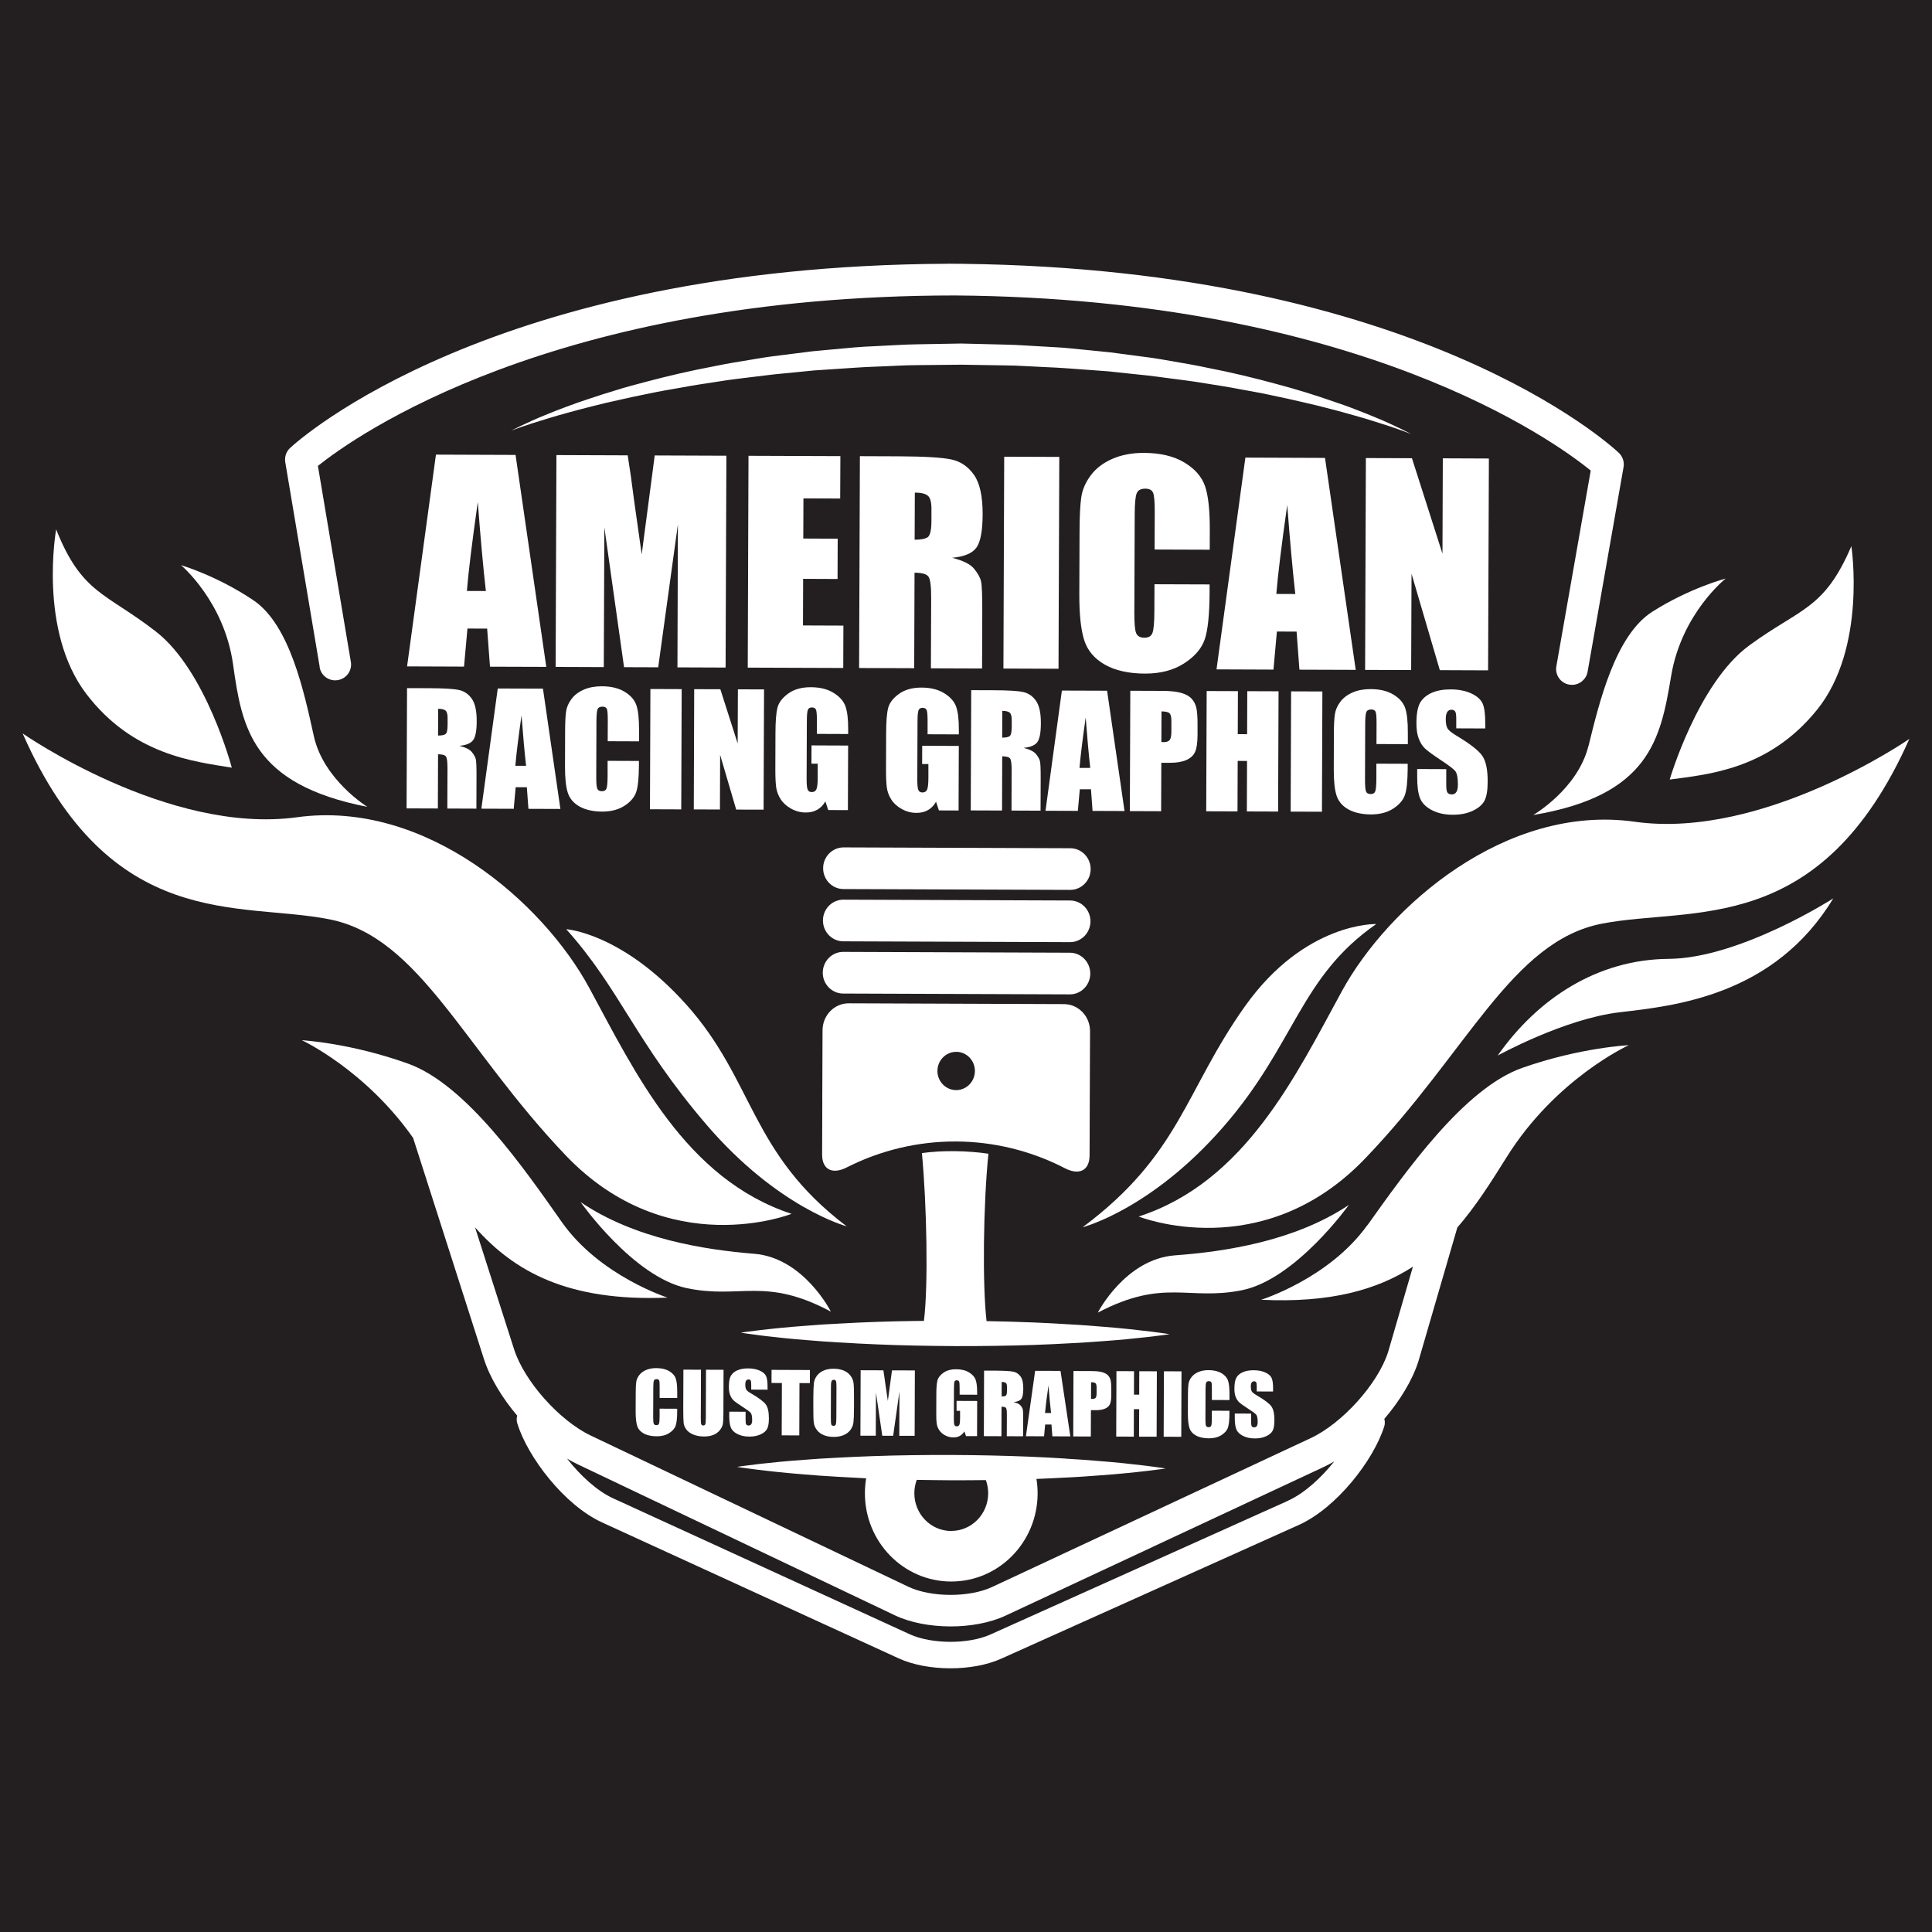 <svg viewBox="0 0 512 512" version="1.1" xmlns="http://www.w3.org/2000/svg">
  <defs>
    <style>
      .cls-1 {
        fill: #231f20;
      }

      .cls-2 {
        fill: #fff;
      }
    </style>
  </defs>
  
  <g>
    <g id="Layer_1">
      <rect height="512" width="512" class="cls-1"></rect>
      <g>
        <path d="M223.53,235.61l60.07.22c2.99.01,5.42-2.45,5.43-5.5.01-3.05-2.4-5.53-5.39-5.54l-60.07-.22c-2.98-.01-5.42,2.46-5.43,5.5-.01,3.05,2.4,5.53,5.39,5.54" class="cls-2"></path>
        <path d="M223.48,249.46l60.07.22c2.99.01,5.42-2.45,5.43-5.5s-2.4-5.53-5.39-5.54l-60.07-.22c-2.98-.01-5.42,2.45-5.43,5.5-.01,3.05,2.4,5.53,5.39,5.54" class="cls-2"></path>
        <path d="M223.43,263.3l60.07.22c2.99.01,5.42-2.45,5.43-5.5.01-3.04-2.4-5.53-5.39-5.54l-60.07-.22c-2.98-.01-5.42,2.46-5.43,5.5s2.4,5.53,5.39,5.54" class="cls-2"></path>
        <path d="M217.92,291.37l-.02,6.19-.03,8.43c0,4.07,2.85,5.31,6.6,3.35,18.17-9.19,39.56-9.11,57.66.21,3.73,1.98,6.59.76,6.62-3.31l.03-8.43.02-6.19.07-18.28c.03-4.06-3.13-7.29-7.04-7.24l-56.76-.21c-3.91-.08-7.09,3.14-7.09,7.19l-.07,18.28ZM253.41,278.74c2.74.01,4.96,2.29,4.95,5.09-.01,2.8-2.24,5.07-4.98,5.06s-4.96-2.29-4.95-5.09c.01-2.8,2.24-5.06,4.99-5.05" class="cls-2"></path>
        <path d="M433.22,217.77c-34.13-4.81-65.31,22.39-77.59,44.87-12.28,22.48-25.67,50.59-53.86,59.75,0,0,32.65,13.08,59.92-15.29,27.27-28.37,38.89-57.63,62.78-62.31,23.88-4.68,57.99,3.9,81.53-48.97,0,0-38.65,26.76-72.78,21.95" class="cls-2"></path>
        <path d="M329.08,341.93c14.27-2.84,28.38-22.61,28.38-22.61-14.35,9.61-32.89,12.39-46.07,13.36-13.18.97-20.46,15.18-20.46,15.18,17.55-9.2,23.89-3.09,38.16-5.93" class="cls-2"></path>
        <path d="M362.38,324.65c-10.13,14.18-28.16,19.8-28.16,19.8,18.32.89,30.8-2.65,40.22-8.77l-6.59,22.66c-2.73,8.44-12.14,18.88-20.54,22.8l-84.42,39.44c-6.02,2.81-16.18,2.77-22.18-.08l-84.13-40.05c-8.37-3.98-17.7-14.49-20.37-22.96l-10.32-32.23c10.37,11.69,24.58,19.71,51.02,18.62,0,0-17.99-5.75-28.01-20-10.03-14.25-25.35-36.45-40.72-41.99-15.36-5.53-28.18-6.22-28.18-6.22,0,0,16.76,7.78,29.48,25.89l18.73,58.48c1.58,5,4.81,10.34,8.86,15.13-.19.64-.2,1.34.01,2.03,2.78,8.99,12.48,21.68,22.47,26.26l78.6,36.02c3.8,1.74,8.68,2.62,13.57,2.64,4.89.02,9.78-.83,13.59-2.54l78.86-35.44c10.03-4.5,19.81-17.13,22.66-26.09.22-.69.21-1.39.03-2.03,4.09-4.78,7.38-10.13,9.01-15.18l10.34-35.54c4.86-5.6,8.91-11.99,13.04-18.6,13.05-20.92,32.38-29.71,32.38-29.71,0,0-12.82.59-28.22,6.01-15.41,5.42-30.89,27.51-41.02,41.69M341.31,397.73l-78.86,35.44c-5.8,2.61-15.59,2.57-21.37-.08l-78.6-36.02c-4.27-1.96-8.69-6.03-12.22-10.53.91.54,1.82,1.04,2.73,1.47l84.13,40.05c4.11,1.96,9.38,2.94,14.66,2.96,5.28.02,10.56-.93,14.68-2.85l84.41-39.44c.91-.43,1.83-.93,2.74-1.46-3.57,4.47-8.01,8.52-12.3,10.44" class="cls-2"></path>
        <path d="M396.9,279.73s17.72-9.77,32.34-11.47c14.61-1.7,40.98-4.39,56.59-30.17,0,0-24.74,15.88-43.61,16.02-18.87.14-34.68,10.48-45.31,25.61" class="cls-2"></path>
        <path d="M324.24,298.58c19.12-21.97,20.18-39.61,40.48-53.7,0,0-18.86-.61-34.78,21.78-15.92,22.39-17.18,39.31-43.03,58.57,0,0,18.21-4.67,37.32-26.64" class="cls-2"></path>
        <path d="M149.9,306.17c27.17,28.47,59.86,15.51,59.86,15.51-28.16-9.27-41.44-37.43-53.64-59.95-12.2-22.52-43.28-49.84-77.42-45.15-34.15,4.69-72.7-22.21-72.7-22.21,23.35,52.95,57.49,44.5,81.36,49.27,23.87,4.77,35.38,34.07,62.55,62.54" class="cls-2"></path>
        <path d="M153.87,318.57s13.96,19.88,28.21,22.82c14.25,2.94,20.63-3.12,38.11,6.2,0,0-7.18-14.27-20.35-15.33-13.17-1.06-31.7-3.98-45.97-13.69" class="cls-2"></path>
        <path d="M181.77,266.11c-16.99-18.92-31.71-19.86-31.71-19.86,14.35,16,18.23,29.71,37.18,51.82,18.96,22.11,37.13,26.91,37.13,26.91-25.71-19.44-24.37-38.57-42.6-58.88" class="cls-2"></path>
        <path d="M222.67,355.77c3.05.18,6.27.38,9.6.5,3.33.14,6.77.26,10.26.32,3.5.09,7.05.1,10.6.14,7.1.02,14.2-.09,20.86-.31,3.33-.1,6.55-.28,9.6-.44,3.05-.13,5.94-.35,8.6-.55,4.56-.32,8.46-.71,11.44-1.05.5-.06.99-.11,1.43-.16,3.11-.36,4.88-.65,4.88-.65,0,0-1.78-.3-4.88-.68-3.11-.38-7.54-.89-12.87-1.3-2.66-.22-5.55-.46-8.6-.61-3.05-.18-6.27-.39-9.59-.51-4.05-.17-8.27-.28-12.55-.36-1.11-9.41-.9-30.6.49-44.36-5.41-.81-12.2-.94-17.62-.17,1.29,13.77,1.71,35.07.53,44.47-.76,0-1.53.01-2.29.02-3.49.04-6.93.13-10.26.24-3.33.1-6.55.28-9.6.44-3.05.13-5.94.34-8.6.55-5.33.38-9.77.85-12.88,1.22-3.11.36-4.88.65-4.88.65,0,0,1.77.3,4.88.69.45.06.93.11,1.43.18,2.98.36,6.88.78,11.43,1.13,2.66.22,5.55.45,8.59.61" class="cls-2"></path>
        <path d="M282.58,386.55c-3.05-.18-6.27-.39-9.6-.51-6.66-.27-13.76-.43-20.86-.46-3.55,0-7.1,0-10.6.06-3.5.04-6.93.14-10.26.25-3.33.1-6.55.28-9.6.43-3.05.13-5.94.35-8.6.55-4.56.32-8.46.71-11.44,1.05-.5.06-.99.11-1.43.17-3.11.36-4.88.65-4.88.65,0,0,1.77.3,4.88.68,3.11.39,7.54.89,12.87,1.31,2.66.22,5.54.45,8.59.61,2.52.15,5.17.3,7.89.43-.21,1.26-.33,2.56-.33,3.88-.05,12.91,10.16,23.42,22.8,23.47,12.64.05,22.92-10.39,22.97-23.3,0-1.33-.1-2.63-.31-3.89,2.72-.1,5.37-.24,7.89-.37,3.05-.13,5.93-.35,8.6-.55,5.33-.37,9.77-.85,12.88-1.21,3.11-.36,4.88-.64,4.88-.64,0,0-1.78-.3-4.88-.68-.45-.05-.93-.11-1.43-.17-2.98-.36-6.88-.78-11.43-1.13-2.66-.22-5.55-.45-8.6-.61M252.06,405.73c-5.41-.02-9.77-4.51-9.75-10.04,0-1.24.24-2.41.64-3.51,3.03.06,6.09.08,9.16.11,3.07,0,6.12-.01,9.15-.05.4,1.09.62,2.28.62,3.51-.02,5.53-4.42,9.98-9.82,9.96" class="cls-2"></path>
        <path d="M420.96,197.67c-2.85,11.48-14.65,18.32-14.65,18.32,30.86-5.16,33.78-20.18,36.55-36.8,2.76-16.62,14.46-25.87,14.46-25.87,0,0-9.56,2.51-19.42,8.78-9.87,6.27-14.09,24.11-16.93,35.58" class="cls-2"></path>
        <path d="M481.5,188.15c13.29-16.45,9.13-43.41,9.13-43.41-7.23,16.92-13.56,16.38-27.13,26.36-13.57,9.98-21.01,35.49-21.01,35.49,10.15-1.37,26.24-2.64,39-18.44" class="cls-2"></path>
        <path d="M61.76,176.03c2.34,16.69,4.89,31.79,35.6,37.8,0,0-11.62-7.17-14.18-18.71-2.56-11.55-6.32-29.49-16.02-36.04-9.71-6.54-19.2-9.31-19.2-9.31,0,0,11.45,9.57,13.8,26.26" class="cls-2"></path>
        <path d="M61.43,203.44s-6.79-25.72-20.1-36.06c-13.31-10.34-19.65-9.98-26.45-27.09,0,0-4.83,26.84,8.03,43.65,12.35,16.14,28.41,17.85,38.52,19.5" class="cls-2"></path>
        <path d="M84.7,176.8c.34,2.05,2.11,3.49,4.12,3.5.24,0,.48-.02.72-.06,2.29-.39,3.83-2.55,3.44-4.84l-8.73-51.93c9.72-7.79,61.94-45.12,168.82-45.17,106.9.83,158.84,38.55,168.49,46.4l-9.11,51.87c-.4,2.29,1.12,4.46,3.41,4.86.24.04.48.06.72.06,2.01,0,3.79-1.43,4.15-3.47l9.53-54.23c.24-1.39-.23-2.81-1.25-3.78-2.13-2.01-52.94-48.65-173.8-50.09-.08,0-.15-.02-.23-.02-.62,0-1.23,0-1.86,0-.62,0-1.23-.02-1.85-.02-.08,0-.16.02-.23.02-120.86.55-172.02,46.83-174.16,48.81-1.03.96-1.51,2.38-1.28,3.77l9.13,54.3Z" class="cls-2"></path>
        <path d="M373.88,114.98s-.84-.46-2.44-1.24c-1.61-.77-3.98-1.93-7.07-3.18-1.54-.65-3.26-1.34-5.14-2.05-1.87-.75-3.93-1.46-6.14-2.21-4.4-1.53-9.42-3.11-14.97-4.58-5.54-1.51-11.59-2.99-18.05-4.24-3.22-.7-6.55-1.25-9.96-1.84-3.4-.65-6.9-1.09-10.46-1.55-1.78-.24-3.58-.47-5.39-.71-1.81-.18-3.64-.37-5.48-.55-1.84-.18-3.69-.37-5.55-.55-1.86-.2-3.74-.25-5.62-.38-1.88-.11-3.77-.22-5.67-.33-1.89-.12-3.8-.22-5.7-.25-3.83-.09-7.68-.19-11.52-.28-3.8.07-7.61.13-11.4.2-3.78.04-7.62.34-11.39.5-3.79.13-7.51.5-11.19.85-1.84.17-3.67.34-5.48.51-1.81.23-3.61.45-5.39.68-3.56.44-7.07.85-10.47,1.48-3.41.56-6.75,1.09-9.97,1.77-6.47,1.21-12.53,2.64-18.08,4.11-2.77.74-5.44,1.42-7.93,2.22-2.5.76-4.87,1.49-7.08,2.25-2.21.73-4.28,1.43-6.16,2.16-1.89.69-3.61,1.37-5.16,2.01-3.11,1.23-5.48,2.37-7.1,3.13-1.61.77-2.45,1.22-2.45,1.22,0,0,.89-.35,2.57-.94,1.68-.59,4.17-1.39,7.35-2.35,1.59-.49,3.35-1,5.29-1.52,1.93-.53,4.01-1.1,6.26-1.65,2.23-.59,4.63-1.13,7.16-1.69,2.52-.6,5.19-1.14,7.97-1.7,2.77-.6,5.69-1.08,8.71-1.61,3-.57,6.14-1.03,9.35-1.52,3.21-.53,6.52-.91,9.91-1.32,1.69-.2,3.4-.41,5.13-.62,1.73-.17,3.48-.34,5.24-.51,1.76-.18,3.54-.35,5.33-.53,1.8-.12,3.6-.24,5.42-.36,3.64-.23,7.32-.53,11.02-.65,3.72-.12,7.41-.39,11.21-.4,3.79-.04,7.59-.07,11.4-.11,3.76.06,7.53.12,11.27.18,1.88,0,3.76.09,5.63.19,1.87.09,3.74.19,5.59.28,3.72.14,7.39.45,11.03.71,1.82.14,3.63.27,5.42.4,1.79.19,3.57.38,5.33.57,1.76.19,3.51.37,5.24.55,1.73.19,3.43.45,5.12.66,3.38.44,6.7.84,9.9,1.39,3.21.51,6.34.99,9.34,1.58,3.01.55,5.93,1.05,8.69,1.67,2.78.59,5.44,1.15,7.96,1.76,2.52.58,4.92,1.14,7.15,1.75,2.24.57,4.32,1.15,6.24,1.7,1.93.53,3.69,1.06,5.28,1.56,3.17.98,5.65,1.81,7.33,2.42,1.68.6,2.56.97,2.56.97" class="cls-2"></path>
        <path d="M136.63,120.56l8.14,56.17-14.92-.05-.75-10.09-5.22-.02-.91,10.09-15.09-.06,7.65-56.12,21.1.08ZM128.76,156.63c-.72-6.36-1.43-14.22-2.14-23.59-1.53,10.75-2.49,18.6-2.89,23.57l5.03.02Z" class="cls-2"></path>
        <path d="M192.5,120.77l-.21,56.14-12.76-.05.12-37.9-5.22,37.88-9.05-.03-5.22-37.06-.15,37.04-12.76-.05.21-56.14,18.89.07c.55,3.38,1.11,7.36,1.69,11.94l2.02,14.29,3.45-26.2,18.99.07Z" class="cls-2"></path>
        <polygon points="198.36 120.79 222.71 120.88 222.66 132.11 212.92 132.08 212.88 142.72 222 142.76 221.96 153.44 212.84 153.4 212.8 165.75 223.51 165.79 223.47 177.02 198.16 176.93 198.36 120.79" class="cls-2"></polygon>
        <path d="M227.87,120.89l10.33.04c6.89.03,11.55.31,13.99.85,2.44.54,4.42,1.91,5.95,4.1,1.53,2.19,2.29,5.68,2.27,10.46-.02,4.37-.57,7.3-1.66,8.8-1.09,1.5-3.23,2.39-6.43,2.68,2.89.73,4.83,1.69,5.82,2.9.99,1.21,1.6,2.31,1.84,3.32.24,1.01.35,3.78.33,8.31l-.05,14.81-13.56-.05.07-18.66c.01-3-.22-4.87-.69-5.59-.47-.72-1.71-1.08-3.72-1.09l-.09,25.31-14.6-.05.21-56.14ZM242.44,130.55l-.05,12.48c1.64,0,2.79-.22,3.45-.66.66-.45,1-1.91,1-4.38v-3.09c.02-1.78-.3-2.95-.93-3.51-.63-.56-1.79-.84-3.48-.85" class="cls-2"></path>
        <rect transform="translate(123.19 421.9) rotate(-89.79)" height="14.6" width="56.14" y="141.83" x="245.25" class="cls-2"></rect>
        <path d="M320.58,145.68l-14.6-.05.04-9.76c.01-2.84-.14-4.61-.45-5.31-.31-.71-1-1.06-2.06-1.06-1.2,0-1.97.42-2.29,1.27-.33.85-.5,2.7-.51,5.55l-.1,26.08c0,2.73.14,4.51.47,5.34.32.83,1.05,1.25,2.18,1.26s1.8-.41,2.14-1.24c.34-.83.51-2.79.52-5.87l.03-7.06,14.6.05v2.19c-.03,5.81-.45,9.93-1.28,12.36-.83,2.43-2.65,4.55-5.47,6.37-2.82,1.82-6.28,2.72-10.4,2.71-4.28-.02-7.8-.8-10.57-2.36-2.77-1.56-4.6-3.71-5.49-6.45-.89-2.74-1.33-6.87-1.31-12.37l.06-16.4c.01-4.05.16-7.08.45-9.1.28-2.02,1.12-3.97,2.5-5.83,1.38-1.87,3.29-3.33,5.74-4.4,2.44-1.07,5.25-1.59,8.42-1.58,4.3.02,7.85.86,10.64,2.53,2.79,1.67,4.62,3.75,5.49,6.24.87,2.49,1.29,6.35,1.28,11.59l-.02,5.33Z" class="cls-2"></path>
        <path d="M351.14,121.35l8.14,56.17-14.92-.05-.75-10.09-5.22-.02-.91,10.09-15.09-.06,7.65-56.12,21.1.08ZM343.27,157.42c-.72-6.36-1.43-14.22-2.14-23.59-1.53,10.75-2.49,18.6-2.89,23.57l5.03.02Z" class="cls-2"></path>
        <polygon points="394.57 121.51 394.36 177.65 381.57 177.6 374.07 152.05 373.97 177.57 361.77 177.53 361.97 121.39 374.18 121.43 382.27 146.74 382.36 121.46 394.57 121.51" class="cls-2"></polygon>
        <path d="M107.85,182.36l5.87.02c3.91.01,6.56.17,7.94.48,1.38.31,2.51,1.08,3.38,2.33.87,1.24,1.3,3.22,1.29,5.94,0,2.48-.32,4.15-.94,5-.62.85-1.84,1.36-3.65,1.52,1.64.41,2.74.96,3.3,1.65.56.68.91,1.31,1.05,1.88.14.57.2,2.14.19,4.71l-.03,8.41-7.7-.03.04-10.59c0-1.71-.12-2.76-.39-3.17-.27-.41-.97-.61-2.11-.62l-.05,14.37-8.29-.03.12-31.87ZM116.12,187.84l-.03,7.09c.93,0,1.58-.12,1.96-.38.38-.25.57-1.08.57-2.49v-1.75c.01-1.01-.17-1.67-.53-1.99-.36-.32-1.02-.48-1.98-.48" class="cls-2"></path>
        <path d="M143.89,182.49l4.62,31.89-8.47-.03-.42-5.73h-2.96s-.52,5.72-.52,5.72l-8.57-.03,4.34-31.85,11.98.04ZM139.42,202.96c-.41-3.61-.81-8.07-1.21-13.39-.87,6.1-1.41,10.56-1.64,13.38h2.85Z" class="cls-2"></path>
        <path d="M169.34,196.46l-8.29-.03.02-5.54c0-1.61-.08-2.62-.25-3.02-.18-.4-.57-.6-1.17-.6-.68,0-1.12.24-1.3.72-.19.48-.28,1.53-.29,3.15l-.05,14.8c0,1.55.08,2.56.26,3.03.18.47.6.71,1.24.71s1.02-.23,1.21-.71c.19-.47.29-1.58.3-3.33v-4.01s8.3.03,8.3.03v1.24c-.02,3.3-.26,5.64-.73,7.02-.47,1.38-1.51,2.58-3.1,3.62-1.6,1.03-3.57,1.54-5.9,1.54s-4.43-.46-6-1.34c-1.57-.88-2.61-2.11-3.12-3.66-.51-1.56-.75-3.9-.74-7.02l.03-9.31c0-2.3.09-4.02.25-5.17.16-1.15.63-2.25,1.42-3.31.78-1.06,1.87-1.89,3.26-2.5,1.39-.61,2.98-.9,4.78-.9,2.44,0,4.45.49,6.04,1.44,1.58.95,2.62,2.13,3.12,3.54.49,1.41.73,3.6.72,6.58v3.03Z" class="cls-2"></path>
        <rect transform="translate(-22.74 374.26) rotate(-89.79)" height="8.29" width="31.87" y="194.4" x="160.51" class="cls-2"></rect>
        <polygon points="202.48 182.7 202.36 214.57 195.1 214.55 190.84 200.04 190.79 214.53 183.86 214.5 183.97 182.64 190.9 182.66 195.49 197.03 195.55 182.68 202.48 182.7" class="cls-2"></polygon>
        <path d="M224.78,194.52l-8.29-.03v-2.89c.02-1.82-.06-2.97-.21-3.43-.16-.46-.53-.69-1.12-.69-.51,0-.86.19-1.05.59-.19.39-.28,1.4-.29,3.03l-.06,15.3c0,1.43.08,2.37.27,2.83.18.45.55.68,1.1.68.6,0,1.01-.25,1.23-.76.22-.51.33-1.51.34-2.99v-3.78s-1.66,0-1.66,0l.02-4.84,9.7.04-.06,17.11-5.21-.02-.76-2.29c-.57.98-1.28,1.72-2.15,2.21-.86.49-1.88.73-3.05.73-1.39,0-2.69-.35-3.91-1.03-1.21-.68-2.13-1.52-2.76-2.52-.63-1-1.02-2.05-1.17-3.14-.15-1.1-.23-2.74-.22-4.93l.03-9.47c.01-3.04.18-5.26.52-6.63.33-1.38,1.28-2.64,2.84-3.78,1.56-1.14,3.57-1.71,6.04-1.7s4.44.52,6.04,1.52c1.6,1,2.64,2.19,3.12,3.56.48,1.37.72,3.37.71,5.98v1.38Z" class="cls-2"></path>
        <path d="M254.11,194.62l-8.29-.03v-2.89c.02-1.82-.06-2.97-.21-3.43-.16-.46-.53-.69-1.12-.69-.51,0-.86.19-1.05.59-.19.39-.28,1.4-.29,3.03l-.06,15.3c0,1.43.08,2.37.27,2.83.18.45.55.68,1.1.68.6,0,1.01-.25,1.23-.76.22-.51.33-1.51.34-2.99v-3.78s-1.66,0-1.66,0l.02-4.84,9.7.04-.06,17.11-5.21-.02-.76-2.29c-.57.98-1.28,1.72-2.15,2.21-.86.49-1.88.73-3.05.73-1.39,0-2.69-.35-3.91-1.03-1.21-.68-2.13-1.52-2.76-2.52-.63-1-1.02-2.05-1.17-3.14-.15-1.1-.23-2.74-.22-4.93l.03-9.47c.01-3.04.18-5.26.52-6.63.33-1.38,1.28-2.64,2.84-3.78,1.56-1.14,3.57-1.71,6.04-1.7,2.43,0,4.44.52,6.04,1.52,1.6,1,2.64,2.19,3.12,3.56.48,1.37.72,3.37.71,5.98v1.38Z" class="cls-2"></path>
        <path d="M257.36,182.9l5.87.02c3.91.01,6.56.17,7.94.48,1.38.31,2.51,1.08,3.38,2.33.87,1.24,1.3,3.22,1.29,5.94,0,2.48-.32,4.15-.94,5-.62.85-1.84,1.36-3.65,1.52,1.64.41,2.74.96,3.3,1.65.56.68.91,1.31,1.05,1.88.14.57.2,2.14.19,4.71l-.03,8.41-7.7-.03.04-10.59c0-1.71-.12-2.76-.39-3.17-.27-.41-.97-.61-2.11-.62l-.05,14.37-8.29-.03.12-31.87ZM265.62,188.39l-.03,7.09c.93,0,1.59-.12,1.96-.38.38-.25.56-1.08.57-2.49v-1.75c.01-1.01-.17-1.67-.53-1.99-.36-.32-1.02-.48-1.98-.48" class="cls-2"></path>
        <path d="M293.39,183.04l4.62,31.89-8.47-.03-.42-5.73h-2.96s-.52,5.72-.52,5.72l-8.57-.03,4.34-31.85,11.98.04ZM288.93,203.51c-.41-3.61-.81-8.07-1.21-13.39-.87,6.1-1.41,10.56-1.64,13.38h2.85Z" class="cls-2"></path>
        <path d="M299.54,183.06l8.35.03c2.26,0,3.99.19,5.2.55,1.21.36,2.12.87,2.73,1.55s1.02,1.48,1.23,2.44c.21.95.32,2.43.31,4.42v2.78c-.02,2.03-.23,3.52-.66,4.45-.42.93-1.2,1.64-2.32,2.14-1.12.49-2.59.74-4.4.73h-2.22s-.05,12.83-.05,12.83l-8.29-.03.12-31.87ZM307.81,188.54l-.03,8.11c.24.01.44.02.61.02.76,0,1.29-.18,1.59-.56s.45-1.15.45-2.33v-2.62c.01-1.09-.15-1.8-.49-2.13-.34-.33-1.05-.5-2.12-.5" class="cls-2"></path>
        <polygon points="338.83 183.2 338.71 215.07 330.43 215.04 330.48 201.66 328 201.65 327.95 215.03 319.66 215 319.78 183.13 328.06 183.16 328.02 194.56 330.5 194.57 330.54 183.17 338.83 183.2" class="cls-2"></polygon>
        <rect transform="translate(145.81 544.68) rotate(-89.79)" height="8.29" width="31.87" y="195.02" x="330.31" class="cls-2"></rect>
        <path d="M373.07,197.21l-8.29-.03.02-5.54c0-1.61-.08-2.62-.25-3.02-.18-.4-.57-.6-1.17-.6-.68,0-1.12.24-1.3.72-.19.48-.28,1.53-.29,3.15l-.05,14.8c0,1.55.08,2.56.26,3.03.18.47.59.71,1.24.71s1.02-.23,1.21-.71c.19-.47.29-1.58.3-3.33v-4.01s8.3.03,8.3.03v1.24c-.02,3.3-.26,5.64-.73,7.02-.47,1.38-1.51,2.58-3.1,3.62-1.6,1.03-3.57,1.54-5.9,1.54s-4.43-.46-6-1.34c-1.57-.88-2.61-2.11-3.12-3.66-.51-1.56-.75-3.9-.74-7.02l.03-9.31c0-2.3.09-4.02.26-5.17.16-1.15.63-2.25,1.42-3.31.78-1.06,1.87-1.89,3.26-2.5,1.39-.61,2.98-.9,4.78-.9,2.44,0,4.45.49,6.04,1.44,1.58.95,2.62,2.13,3.12,3.54.49,1.41.73,3.6.72,6.58v3.03Z" class="cls-2"></path>
        <path d="M393.62,193.05l-7.7-.03v-2.36c.01-1.1-.08-1.8-.28-2.11-.2-.3-.52-.45-.98-.46-.5,0-.88.2-1.13.61-.26.41-.39,1.02-.39,1.85,0,1.06.14,1.87.42,2.4.27.54,1.05,1.19,2.33,1.96,3.68,2.2,6,4.01,6.95,5.42.95,1.41,1.42,3.67,1.41,6.8,0,2.27-.28,3.94-.82,5.02-.54,1.07-1.57,1.97-3.09,2.7-1.53.72-3.3,1.08-5.32,1.07-2.22,0-4.11-.44-5.67-1.28-1.56-.84-2.59-1.92-3.07-3.22-.48-1.3-.72-3.14-.71-5.53v-2.09s7.7.03,7.7.03v3.88c-.02,1.19.09,1.96.3,2.3.22.34.6.51,1.15.52s.96-.21,1.23-.64c.27-.43.41-1.07.41-1.93,0-1.88-.24-3.1-.75-3.68-.52-.58-1.81-1.55-3.87-2.91-2.06-1.37-3.42-2.37-4.08-2.99-.67-.62-1.22-1.47-1.65-2.57-.44-1.09-.65-2.48-.64-4.18,0-2.44.33-4.22.95-5.35.63-1.13,1.64-2,3.03-2.64,1.39-.63,3.07-.94,5.04-.94,2.15,0,3.98.36,5.5,1.06,1.51.7,2.51,1.58,3,2.64.49,1.06.73,2.85.72,5.39v1.26Z" class="cls-2"></path>
        <path d="M179.47,370.49l-4.66-.02v-3.01c.01-.88-.03-1.42-.13-1.64-.1-.22-.32-.33-.66-.33-.38,0-.63.13-.73.39-.1.26-.16.83-.16,1.71l-.03,8.05c0,.84.05,1.39.15,1.65.1.26.33.39.7.39s.57-.13.68-.38c.11-.26.16-.86.17-1.81v-2.18s4.66.02,4.66.02v.68c0,1.79-.15,3.07-.41,3.82-.26.75-.85,1.41-1.74,1.97-.9.56-2,.84-3.32.83s-2.49-.25-3.37-.73c-.88-.48-1.47-1.15-1.75-1.99-.28-.85-.42-2.12-.42-3.82l.02-5.07c0-1.25.05-2.19.14-2.81.09-.62.36-1.22.8-1.8.44-.58,1.05-1.03,1.83-1.36.78-.33,1.67-.49,2.68-.49,1.37,0,2.5.27,3.39.78.89.52,1.47,1.16,1.75,1.93.28.77.41,1.96.41,3.58v1.65Z" class="cls-2"></path>
        <path d="M191.75,362.99l-.04,11.59c0,1.31-.05,2.24-.14,2.77-.09.53-.35,1.08-.79,1.64-.44.56-1.01.98-1.72,1.27-.71.29-1.55.43-2.52.42-1.07,0-2.01-.18-2.83-.52-.82-.35-1.43-.79-1.83-1.34-.4-.55-.64-1.13-.71-1.74-.07-.61-.1-1.89-.1-3.85l.04-10.26,4.66.02-.05,13c0,.76.04,1.24.12,1.45.08.21.26.32.51.32.29,0,.49-.11.57-.35.09-.23.13-.78.13-1.64l.05-12.78,4.66.02Z" class="cls-2"></path>
        <path d="M203.4,368.28l-4.32-.02v-1.29c0-.6-.05-.98-.16-1.15-.11-.16-.29-.25-.55-.25-.28,0-.49.11-.64.33-.14.22-.22.56-.22,1.01,0,.58.08,1.01.24,1.31.15.29.59.65,1.31,1.06,2.07,1.2,3.37,2.18,3.91,2.95.54.77.8,2,.79,3.7,0,1.24-.16,2.14-.46,2.73-.3.58-.88,1.07-1.74,1.47-.86.39-1.85.59-2.99.58-1.25,0-2.31-.24-3.19-.7-.88-.46-1.45-1.04-1.72-1.75-.27-.71-.4-1.71-.4-3.01v-1.14s4.33.02,4.33.02v2.11c-.01.65.05,1.07.17,1.25.12.19.34.28.65.28s.54-.12.69-.35c.15-.24.23-.58.23-1.05,0-1.02-.14-1.69-.42-2-.29-.31-1.02-.84-2.17-1.58-1.15-.75-1.92-1.29-2.29-1.63-.37-.34-.68-.8-.93-1.4-.25-.59-.37-1.35-.36-2.27,0-1.33.18-2.3.54-2.91.35-.61.92-1.09,1.7-1.43.78-.34,1.73-.51,2.83-.51,1.21,0,2.24.2,3.09.58.85.38,1.41.86,1.69,1.44.27.58.41,1.55.4,2.93v.69Z" class="cls-2"></path>
        <polygon points="214.64 363.07 214.63 366.54 211.87 366.53 211.82 380.4 207.16 380.38 207.21 366.51 204.46 366.5 204.47 363.03 214.64 363.07" class="cls-2"></polygon>
        <path d="M226.31,373.27c0,1.74-.05,2.98-.14,3.7-.09.72-.36,1.39-.8,1.98-.45.6-1.05,1.06-1.81,1.37-.76.32-1.65.48-2.66.47s-1.82-.16-2.58-.46c-.76-.31-1.37-.76-1.84-1.37-.46-.61-.74-1.27-.82-1.98-.09-.71-.13-1.96-.12-3.75v-2.97c.02-1.74.06-2.98.15-3.7.09-.72.35-1.39.8-1.98.45-.6,1.05-1.06,1.81-1.38.76-.32,1.65-.48,2.66-.47.96,0,1.82.16,2.58.46.76.31,1.37.76,1.84,1.37.46.61.74,1.27.82,1.98.09.71.12,1.96.12,3.75v2.97ZM221.67,367.55c0-.81-.04-1.32-.13-1.55-.09-.23-.28-.34-.57-.34-.24,0-.43.09-.56.27-.13.18-.2.72-.2,1.61l-.03,8.1c0,1.01.04,1.63.12,1.86.08.24.28.35.59.36s.52-.13.61-.4c.09-.27.14-.92.14-1.94l.03-7.97Z" class="cls-2"></path>
        <path d="M242.45,363.17l-.06,17.34h-4.07s.04-11.72.04-11.72l-1.66,11.7h-2.89s-1.67-11.45-1.67-11.45l-.05,11.44h-4.07s.06-17.35.06-17.35l6.02.02c.18,1.04.35,2.27.54,3.69l.65,4.41,1.1-8.09,6.06.02Z" class="cls-2"></path>
        <path d="M258.97,369.62l-4.66-.02v-1.57c0-.99-.03-1.61-.12-1.86-.09-.25-.3-.38-.63-.38-.29,0-.48.11-.59.32-.1.21-.16.76-.16,1.65l-.03,8.32c0,.78.05,1.29.15,1.54.1.25.31.37.62.37.34,0,.57-.14.69-.42.12-.28.19-.82.19-1.63v-2.06s-.93,0-.93,0v-2.63s5.46.02,5.46.02l-.03,9.31h-2.93s-.43-1.25-.43-1.25c-.32.53-.72.93-1.21,1.2-.48.27-1.05.4-1.71.4-.78,0-1.51-.19-2.2-.56-.68-.37-1.2-.83-1.55-1.37-.35-.54-.57-1.11-.66-1.71-.09-.6-.13-1.49-.12-2.68l.02-5.15c0-1.66.1-2.86.29-3.61.19-.75.72-1.43,1.59-2.06.88-.62,2.01-.93,3.39-.92,1.36,0,2.5.28,3.39.83.9.55,1.48,1.19,1.75,1.94.27.75.4,1.83.4,3.25v.75Z" class="cls-2"></path>
        <path d="M260.8,363.24h3.3c2.2.02,3.68.11,4.46.27.78.17,1.41.59,1.9,1.27.49.68.73,1.75.72,3.23,0,1.35-.18,2.26-.53,2.72-.35.46-1.03.74-2.05.83.92.22,1.54.52,1.85.9.32.37.51.71.59,1.03.08.31.11,1.17.11,2.57l-.02,4.57-4.32-.02.02-5.76c0-.93-.07-1.5-.22-1.72-.15-.22-.55-.33-1.19-.34l-.03,7.82-4.66-.02.06-17.34ZM265.45,366.22v3.86c.51,0,.88-.07,1.09-.2.21-.14.32-.59.32-1.35v-.95c0-.55-.09-.91-.3-1.08-.2-.17-.57-.26-1.11-.26" class="cls-2"></path>
        <path d="M281.05,363.31l2.6,17.35-4.76-.02-.24-3.12h-1.67s-.29,3.11-.29,3.11l-4.81-.02,2.44-17.33,6.73.02ZM278.54,374.45c-.23-1.96-.46-4.39-.68-7.28-.49,3.32-.79,5.74-.92,7.28h1.6Z" class="cls-2"></path>
        <path d="M284.5,363.33l4.69.02c1.27,0,2.24.1,2.92.3.68.2,1.19.48,1.53.84.34.37.57.81.69,1.33.12.52.18,1.32.17,2.4v1.51c0,1.11-.13,1.91-.37,2.42-.24.51-.67.89-1.3,1.16-.63.27-1.46.4-2.47.4h-1.25s-.03,6.98-.03,6.98l-4.66-.02.06-17.34ZM289.15,366.31l-.02,4.41c.13,0,.25.01.34.01.43,0,.73-.1.89-.3.17-.2.25-.63.25-1.27v-1.42c0-.59-.09-.98-.28-1.16-.19-.18-.59-.27-1.19-.27" class="cls-2"></path>
        <polygon points="306.58 363.41 306.52 380.74 301.86 380.73 301.89 373.45 300.49 373.44 300.47 380.72 295.81 380.71 295.87 363.37 300.53 363.38 300.51 369.59 301.9 369.59 301.92 363.39 306.58 363.41" class="cls-2"></polygon>
        <rect transform="translate(-62.48 681.47) rotate(-89.79)" height="4.66" width="17.34" y="369.76" x="302.08" class="cls-2"></rect>
        <path d="M325.82,371.03l-4.66-.02v-3.01c.01-.88-.03-1.42-.13-1.64-.1-.22-.32-.33-.66-.33-.38,0-.63.13-.73.39-.1.26-.16.83-.16,1.71l-.03,8.05c0,.84.05,1.39.15,1.65.1.26.33.39.7.39s.57-.13.68-.38c.11-.26.16-.86.17-1.81v-2.18s4.66.02,4.66.02v.68c0,1.79-.14,3.07-.41,3.82-.26.75-.85,1.41-1.74,1.97-.9.56-2,.84-3.32.83s-2.49-.25-3.37-.73c-.88-.48-1.47-1.15-1.75-1.99-.28-.85-.42-2.12-.42-3.82l.02-5.07c0-1.25.05-2.19.14-2.81.09-.62.36-1.22.8-1.8.44-.58,1.05-1.03,1.83-1.36.78-.33,1.67-.49,2.68-.49,1.37,0,2.5.27,3.39.78.89.52,1.47,1.16,1.75,1.93.28.77.41,1.96.41,3.58v1.65Z" class="cls-2"></path>
        <path d="M337.37,368.77l-4.32-.02v-1.29c0-.6-.05-.98-.16-1.15-.11-.16-.29-.25-.55-.25-.28,0-.49.11-.64.33-.14.22-.22.56-.22,1.01,0,.58.08,1.01.24,1.31.15.29.59.65,1.31,1.06,2.07,1.2,3.37,2.18,3.91,2.95.54.77.8,2,.79,3.7,0,1.24-.16,2.14-.46,2.73-.3.58-.88,1.07-1.74,1.47-.86.39-1.85.59-2.99.58-1.25,0-2.31-.24-3.19-.7-.88-.46-1.45-1.04-1.72-1.75-.27-.71-.4-1.71-.4-3.01v-1.14s4.33.02,4.33.02v2.11c-.01.65.05,1.07.17,1.25.12.19.34.28.65.28s.54-.12.69-.35c.15-.24.23-.58.23-1.05,0-1.02-.14-1.69-.42-2-.29-.31-1.02-.84-2.17-1.58-1.16-.75-1.92-1.29-2.29-1.63-.37-.34-.68-.8-.93-1.4-.25-.59-.37-1.35-.36-2.27,0-1.33.18-2.3.54-2.91.35-.61.92-1.09,1.7-1.43.78-.34,1.73-.51,2.83-.51,1.21,0,2.24.2,3.09.58.85.38,1.41.86,1.69,1.44.27.58.41,1.55.4,2.93v.69Z" class="cls-2"></path>
      </g>
    </g>
  </g>
</svg>